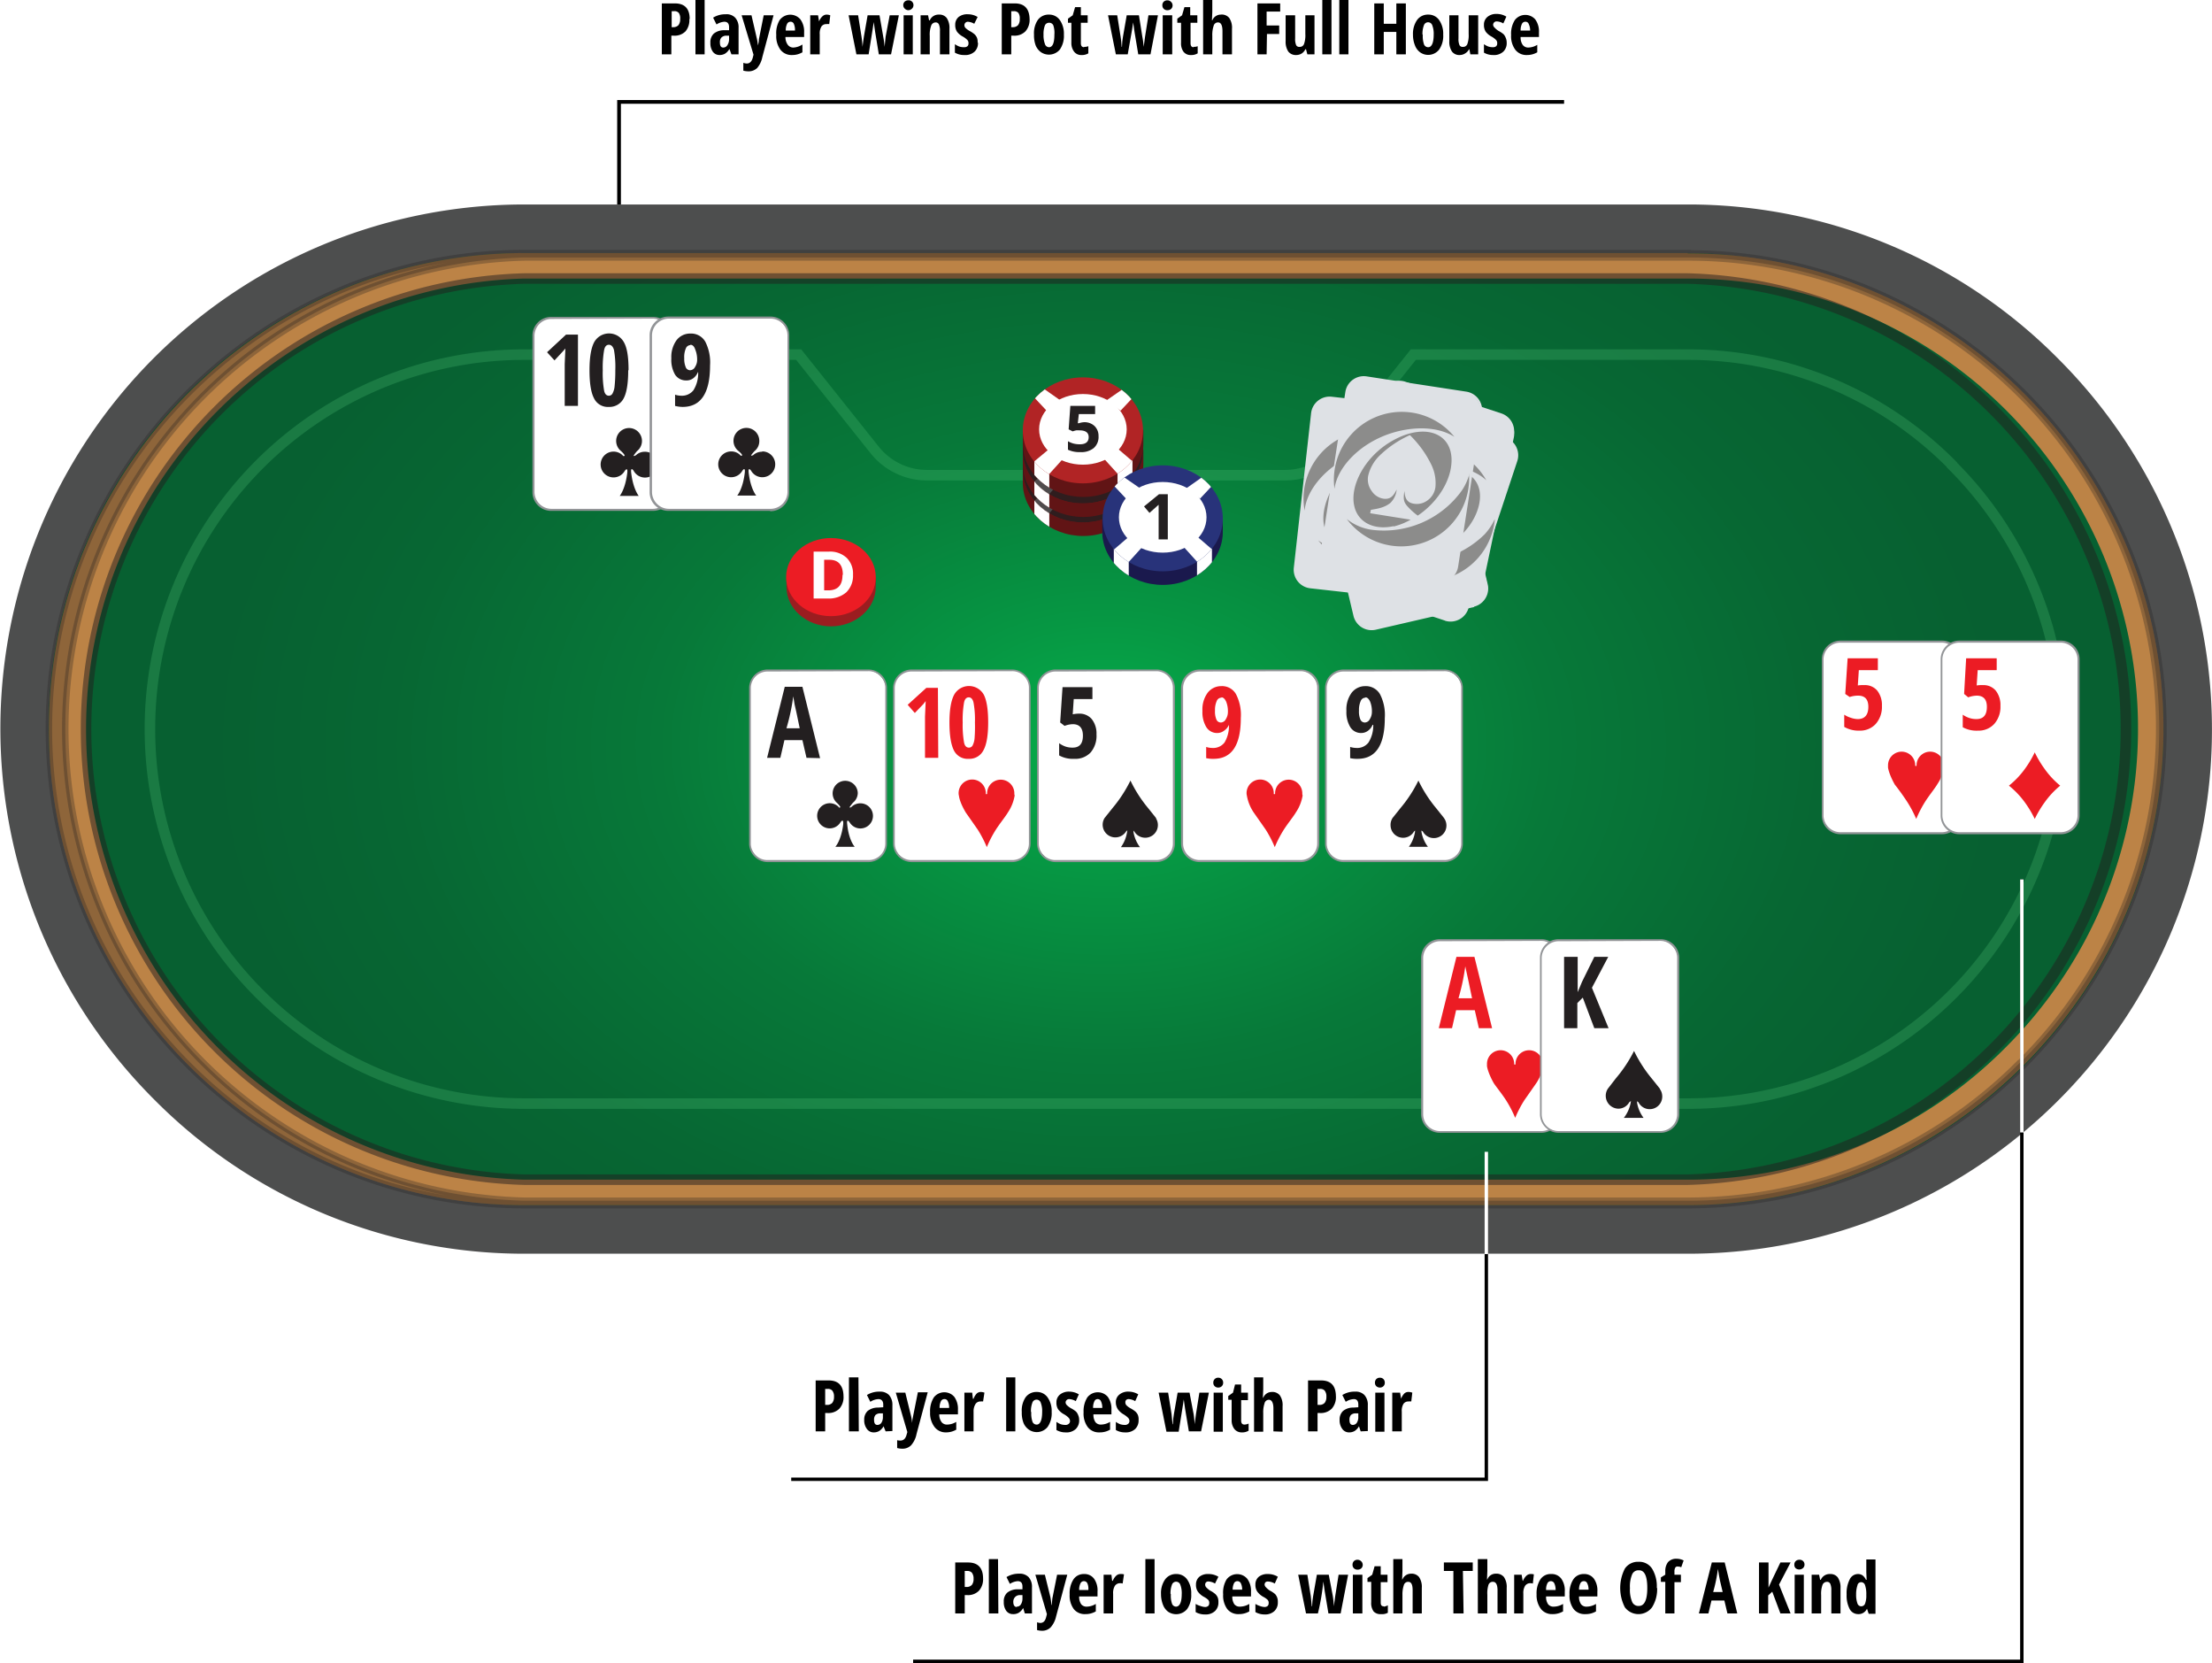 <svg xmlns="http://www.w3.org/2000/svg" xmlns:xlink="http://www.w3.org/1999/xlink" viewBox="0 0 651.4 489.6"><defs><clipPath id="clip-path"><path d="M336.7 142.2c0 8.6-8 15.6-17.7 15.6s-17.8-7-17.8-15.6v-3.5s9.3-12 17.7-12 17.8 11.5 17.8 11.5z" class="cls-1"></path></clipPath><clipPath id="clip-path-2"><ellipse cx="318.9" cy="138.2" class="cls-1" rx="17.7" ry="15.6"></ellipse></clipPath><clipPath id="clip-path-3"><path d="M336.7 136.6c0 8.6-8 15.6-17.7 15.6s-17.8-7-17.8-15.6V133s9.3-12 17.7-12 17.8 11.5 17.8 11.5z" class="cls-1"></path></clipPath><clipPath id="clip-path-4"><ellipse cx="318.9" cy="132.6" class="cls-1" rx="17.7" ry="15.6"></ellipse></clipPath><clipPath id="clip-path-5"><path d="M336.7 130.7c0 8.6-8 15.6-17.7 15.6s-17.8-7-17.8-15.6v-3.5s9.3-12 17.7-12 17.8 11.5 17.8 11.5z" class="cls-1"></path></clipPath><clipPath id="clip-path-6"><ellipse cx="318.9" cy="126.7" class="cls-2" rx="17.7" ry="15.6"></ellipse></clipPath><clipPath id="clip-path-7"><path d="M360.1 156.6c0 8.6-8 15.6-17.7 15.6s-17.8-7-17.8-15.6v-3.5s9.4-12 17.8-12 17.7 11.5 17.7 11.5z" class="cls-3"></path></clipPath><clipPath id="clip-path-8"><ellipse cx="342.4" cy="152.6" class="cls-4" rx="17.7" ry="15.6"></ellipse></clipPath><radialGradient id="radial-gradient" cx="325.7" cy="4206.3" r="263.8" gradientTransform="matrix(1 0 0 .7 0 -2725.2)" gradientUnits="userSpaceOnUse"><stop offset="0" stop-color="#06ae4b"></stop><stop offset=".2" stop-color="#069743"></stop><stop offset=".5" stop-color="#077939"></stop><stop offset=".8" stop-color="#076733"></stop><stop offset="1" stop-color="#076031"></stop></radialGradient><style>.cls-1{fill:#611415}.cls-2{fill:#b12425}.cls-3{fill:#1a194d}.cls-4{fill:#28337a}.cls-30,.cls-6{fill:none}.cls-6{stroke:#000}.cls-30,.cls-6{stroke-miterlimit:10}.cls-13{opacity:.5}.cls-13,.cls-20{mix-blend-mode:multiply}.cls-14{fill:#fff}.cls-15{fill:#929497}.cls-16{fill:#ec1c24}.cls-19{fill:#231f20}.cls-20{opacity:.8}.cls-28{fill:#dee1e5}.cls-29{fill:#8c8c8b}.cls-30{stroke:#fff}</style></defs><g style="isolation:isolate"><g id="Layer_2" data-name="Layer 2"><g id="Layer_1-2" data-name="Layer 1"><path d="M248.4 411a5.1 5.1 0 01-1.2 3.7 4.6 4.6 0 01-3.5 1.3h-.7v5.4h-2.8v-15h3.8q4.4 0 4.4 4.7zm-5.4 2.6h.5a2 2 0 001.6-.6 2.8 2.8 0 00.5-1.8 2.7 2.7 0 00-.5-1.8 1.7 1.7 0 00-1.4-.5h-.7zM252.9 421.4H250v-15.9h2.8zM260.8 421.4l-.6-1.5a3.9 3.9 0 01-1.3 1.4 3.2 3.2 0 01-1.6.4 2.4 2.4 0 01-2-1 4.2 4.2 0 01-.8-2.7 3.4 3.4 0 011-2.6 4.7 4.7 0 013-1l1.6-.1v-.8c0-1-.5-1.6-1.4-1.6a4.7 4.7 0 00-2.4.8l-1-2a6.8 6.8 0 013.8-1 3.6 3.6 0 012.7 1 4.3 4.3 0 011 3v7.6zm-2.4-1.9a1.4 1.4 0 001.2-.7 3.1 3.1 0 00.4-1.7v-1h-.8a2 2 0 00-1.4.5 2.1 2.1 0 00-.4 1.4c0 1 .3 1.5 1 1.5zM263.8 410h2.8l1.6 6.5a14.9 14.9 0 01.4 2.4l.1-1 .2-1 1.4-7h2.9l-3.3 12.3a7 7 0 01-1.6 3.3 3.5 3.5 0 01-2.6 1 5.4 5.4 0 01-1.5-.2V424a3.5 3.5 0 001 .1c.9 0 1.5-.6 1.8-1.8l.2-.7zM278.5 421.7a4.1 4.1 0 01-3.3-1.6 6.7 6.7 0 01-1.3-4.3 7.6 7.6 0 011.1-4.4 3.9 3.9 0 016-.2 6 6 0 011.1 3.8v1.4h-5.5a3.7 3.7 0 00.7 2.3 2 2 0 001.6.7 5.2 5.2 0 002.7-.8v2.3a6 6 0 01-3 .8zm-.4-9.8a1.1 1.1 0 00-1 .6 4.2 4.2 0 00-.4 2h2.8a4.1 4.1 0 00-.4-2 1 1 0 00-1-.6zM288.9 409.8a3.4 3.4 0 011 .2l-.4 2.6a2.5 2.5 0 00-.7 0 1.7 1.7 0 00-1.5.7 4 4 0 00-.6 2.3v5.8H284V410h2.3l.2 1.8h.2a4.2 4.2 0 011-1.6 1.8 1.8 0 011.2-.4zM299 421.4h-2.7v-15.9h2.7zM309.7 415.7a7 7 0 01-1.2 4.4 4.1 4.1 0 01-5.5.8 4.5 4.5 0 01-1.6-2 8.4 8.4 0 01-.5-3.2 7 7 0 011.1-4.3 3.9 3.9 0 013.3-1.6 3.8 3.8 0 013.2 1.6 7 7 0 011.2 4.3zm-6 0a7.2 7.2 0 00.3 2.7 1.3 1.3 0 001.3 1c1 0 1.6-1.3 1.6-3.7a6.8 6.8 0 00-.4-2.7 1.3 1.3 0 00-2.5 0 7 7 0 00-.4 2.7zM317.8 418.1a3.5 3.5 0 01-1 2.6 4 4 0 01-3 1 5.3 5.3 0 01-2.7-.7v-2.4a5.4 5.4 0 001.3.7 4.2 4.2 0 001.3.2 1.4 1.4 0 001-.3 1 1 0 00.4-.8 1.4 1.4 0 00-.4-1 6 6 0 00-1.3-1 5.3 5.3 0 01-1.8-1.5 3.6 3.6 0 01-.5-2 2.9 2.9 0 011-2.3 4.1 4.1 0 012.8-.9 5.5 5.5 0 012.8.8l-.9 2a4.2 4.2 0 00-1.9-.6 1 1 0 00-.8.3 1 1 0 00-.3.7 1.2 1.2 0 00.4.8 5.6 5.6 0 001.2.9 7.8 7.8 0 011.5 1 3.2 3.2 0 01.6 1 3.5 3.5 0 01.3 1.5zM323.7 421.7a4.1 4.1 0 01-3.4-1.6 6.7 6.7 0 01-1.2-4.3 7.6 7.6 0 011.1-4.4 3.9 3.9 0 016-.2 6 6 0 011.1 3.8v1.4H322a3.8 3.8 0 00.6 2.3 2 2 0 001.6.7 5.3 5.3 0 002.7-.8v2.3a6 6 0 01-3.1.8zm-.4-9.8a1 1 0 00-1 .6 4.2 4.2 0 00-.4 2h2.7a4.2 4.2 0 00-.4-2 1 1 0 00-.9-.6zM335.3 418.1a3.5 3.5 0 01-1 2.6 4 4 0 01-2.9 1 5.3 5.3 0 01-2.8-.7v-2.4a5.2 5.2 0 001.3.7 4.3 4.3 0 001.3.2 1.4 1.4 0 001-.3 1 1 0 00.4-.8 1.3 1.3 0 00-.4-1 6.5 6.5 0 00-1.3-1 5.4 5.4 0 01-1.7-1.5 3.7 3.7 0 01-.6-2 2.8 2.8 0 011-2.3 4 4 0 012.8-.9 5.5 5.5 0 012.8.8l-.9 2a4.3 4.3 0 00-1.9-.6 1 1 0 00-.8.3 1 1 0 00-.2.7 1.2 1.2 0 00.3.8 5.2 5.2 0 001.2.9 8.3 8.3 0 011.5 1 3.2 3.2 0 01.7 1 3.6 3.6 0 01.2 1.5zM350.1 421.4l-1.1-6.6-.4-2.8-.3 2-1.2 7.5h-3.6l-2.3-11.5h2.8l1 6.3.3 3h.1l.1-1.6.2-1.4 1.1-6.3h3.5l1.2 6.3a28.7 28.7 0 01.3 3l.4-3 1-6.3h2.8l-2.3 11.4zM357.3 407a1.4 1.4 0 011.5-1.4 1.4 1.4 0 011.4 1.4 1.4 1.4 0 01-.4 1.1 1.5 1.5 0 01-1 .4 1.5 1.5 0 01-1.1-.4 1.4 1.4 0 01-.4-1zm2.8 14.5h-2.7V410h2.7zM366.4 419.4a3 3 0 001.3-.3v2.1a3.6 3.6 0 01-2 .5 2.7 2.7 0 01-2.2-1 4.2 4.2 0 01-.8-2.6v-6h-1V411l1.4-1 .6-2.4h1.8v2.4h2v2.2h-2v6c0 .8.3 1.2 1 1.2zM375 421.4v-6.8c0-1.6-.5-2.5-1.3-2.5a1.3 1.3 0 00-1.3 1 8.4 8.4 0 00-.4 2.9v5.5h-2.7v-16h2.7v3.5l-.1 2.5h.1a2.7 2.7 0 012.5-1.7 2.8 2.8 0 012.4 1 5.1 5.1 0 01.8 3.2v7.5zM393.4 411a5.1 5.1 0 01-1.2 3.7 4.6 4.6 0 01-3.5 1.3h-.7v5.4h-2.8v-15h3.8q4.4 0 4.4 4.7zm-5.4 2.6h.5a2 2 0 001.6-.6 2.8 2.8 0 00.5-1.8 2.7 2.7 0 00-.5-1.8 1.7 1.7 0 00-1.4-.5h-.7zM400.7 421.4l-.5-1.5a4 4 0 01-1.3 1.4 3.2 3.2 0 01-1.6.4 2.4 2.4 0 01-2-1 4.2 4.2 0 01-.8-2.7 3.4 3.4 0 011-2.6 4.6 4.6 0 013-1l1.5-.1v-.8c0-1-.4-1.6-1.3-1.6a4.7 4.7 0 00-2.4.8l-1-2a6.8 6.8 0 013.8-1 3.5 3.5 0 012.7 1 4.2 4.2 0 011 3v7.6zm-2.3-1.9a1.4 1.4 0 001.2-.7 3.1 3.1 0 00.4-1.7v-1h-.8a2 2 0 00-1.4.5 2.1 2.1 0 00-.4 1.4c0 1 .3 1.5 1 1.5zM404.9 407a1.5 1.5 0 01.4-1 1.5 1.5 0 011-.4 1.5 1.5 0 011.1.4 1.5 1.5 0 01.4 1 1.4 1.4 0 01-.4 1.1 1.5 1.5 0 01-1 .4 1.6 1.6 0 01-1.1-.4 1.4 1.4 0 01-.4-1zm2.8 14.5H405V410h2.7zM414.9 409.8a3.3 3.3 0 011 .2l-.3 2.6a2.5 2.5 0 00-.8 0 1.7 1.7 0 00-1.5.7 4 4 0 00-.5 2.3v5.8H410V410h2.3l.3 1.8a4.2 4.2 0 011-1.6 1.8 1.8 0 011.3-.4z"></path><path d="M233 435.5h204.7v-70.9" class="cls-6"></path><g><path fill="#4d4e4e" d="M606 105.5a153.3 153.3 0 00-109-45.3H154.4a154.3 154.3 0 00-109 263.5 153.4 153.4 0 00109 45.4H497a154.3 154.3 0 00109-263.6zm-18 214.7l-.5.4-.6.5-.6.5-.9.6-1 .7-.2.2-.6.4-.7.5h-.1l-1 .8-1 .6-.2.2-.7.4-.8.5-1.1.7-1.2.7-1.3.7-.7.4-.8.4-1.3.7-1.4.7h-.1l-1.5.8-3 1.4-3.4 1.4-.9.4h-.4c-1.2.6-2.4 1-3.6 1.4l-.9.3a242 242 0 01-5.4 1.7l-2 .6h-.2l-2 .6h-.1l-2 .6-.2.1-2 .5-.2.2-1.9.4-.2.2-2 .4-.2.3-1.8.3-.4.3-1.8.4-.3.3-1.8.3-.4.3-1.7.3-.4.3-1.7.3a5.1 5.1 0 01-.5.4l-1.7.2-.4.4-1.7.2-.5.4-1.6.2a4.3 4.3 0 01-.5.5l-1.6.1a4.3 4.3 0 01-.6.5l-1.5.2a3.5 3.5 0 01-.7.4l-1.5.2a3.4 3.4 0 01-.7.5H514a3.2 3.2 0 01-.8.6l-1.3.1a2.6 2.6 0 01-1 .5l-1.1.1a3 3 0 01-1.2.6h-1a1.5 1.5 0 01-.4.3 143.7 143.7 0 01-19 2.1l-4.3.3-4.1.2h-4l-3.9.2H179.5l-3.8-.1-4-.1-4.2-.2-4.3-.3a399.6 399.6 0 01-10-.9 143 143 0 01-9-1.2 1.5 1.5 0 01-.4-.3h-1a3 3 0 01-1.2-.6h-1.1a2.6 2.6 0 01-1-.6h-1.3a3.2 3.2 0 01-.8-.6l-1.4-.1a3.4 3.4 0 01-.7-.5l-1.5-.2a3.5 3.5 0 01-.7-.4l-1.5-.2a4.3 4.3 0 01-.6-.5l-1.6-.1a4.3 4.3 0 01-.5-.5c-.5 0-1 0-1.6-.2l-.5-.4-1.6-.1-.5-.4-1.7-.2a5.1 5.1 0 01-.4-.4l-1.7-.3-.4-.3-1.8-.3-.3-.3-1.8-.3-.3-.4c-.7 0-1.3-.2-1.9-.3l-.3-.3-1.8-.3-.3-.3-1.9-.4a2.5 2.5 0 01-.2-.2l-2-.4-.1-.2-2-.5-.2-.1-2-.5-.1-.1a41 41 0 01-2-.6l-2.2-.6a98.8 98.8 0 01-5.4-1.7l-.9-.3-3.6-1.3-.4-.2-1-.3-3.2-1.4-3.1-1.4-1.5-.7-.1-.1-1.4-.7-1.3-.7-.8-.5-.7-.3-1.3-.8-1.2-.6-1.1-.7-.8-.5-.7-.5h-.2l-1-.8-1-.6-.1-.1-.8-.5-.5-.4-.2-.2-1-.7-.9-.6-.6-.5-.6-.5-.5-.4-.4-.3-.3-.3a139.3 139.3 0 010-210l.3-.2.4-.4.5-.3.6-.5.6-.5.9-.6 1-.7.2-.2.5-.4.8-.5.1-.1 1-.7 1-.7a1.4 1.4 0 00.2 0l.7-.5.8-.5 1.1-.7 1.2-.7 1.3-.7.6-.4.9-.4 1.3-.7 1.4-.7.1-.1 1.5-.7 3-1.4 3.4-1.4.9-.4.4-.1L93 93l.9-.3 3-.9 2.4-.7 2.1-.6 2-.6a1.4 1.4 0 01.2-.1l2-.5.2-.2 2-.4.2-.2 1.9-.4a2.5 2.5 0 01.2-.3l2-.4.2-.2 1.8-.4.3-.3 1.9-.3.3-.3 1.8-.3.3-.3 1.8-.4.4-.4 1.7-.2a5.1 5.1 0 01.4-.4l1.7-.2.5-.4 1.6-.3c.2 0 .3-.2.5-.4l1.6-.2a4.3 4.3 0 01.6-.4l1.6-.2a4.3 4.3 0 01.6-.4l1.5-.2a3.5 3.5 0 01.6-.5l1.5-.1a3 3 0 01.7-.5l1.4-.1a3 3 0 01.8-.5l1.4-.1a2.6 2.6 0 01.9-.6h1.2a3.1 3.1 0 011.1-.6h1a1.3 1.3 0 01.5-.3 144 144 0 0119-2.1l4.3-.3 4.1-.1 4-.2h300l4 .2 4.2.1 4.2.3a401.7 401.7 0 0110.2.9L507 78a1.3 1.3 0 01.5.3h1a3.1 3.1 0 011.1.5l1.2.1a2.6 2.6 0 011 .6h1.2a3 3 0 01.9.5l1.4.1a3 3 0 01.7.5l1.5.1a3.5 3.5 0 01.6.5l1.6.2a4.3 4.3 0 01.6.4l1.5.2a4.3 4.3 0 01.6.5l1.6.1.5.5 1.7.2.4.4 1.7.2a5.1 5.1 0 01.5.4l1.7.3.4.3 1.7.3.4.3 1.8.3.3.3 1.8.4.3.3c.7 0 1.3.2 1.9.3l.3.3 1.8.4.3.2 1.9.4.2.2 2 .5.2.1 2 .5a1.4 1.4 0 010 .1l2.1.6h.1l2 .6a98.8 98.8 0 015.5 1.7l.9.3 3.6 1.3.4.2 1 .4 3.3 1.4 3 1.4 1.5.7h.2l1.3.7 1.3.7.9.5.7.4 1.2.7 1.2.7 1.1.7.8.5.7.4.2.1 1 .7 1 .7h.2l.7.6.6.4.2.1 1 .7.8.7.6.4.7.5.4.4.4.3.3.3a139.3 139.3 0 010 210l-.3.3z"></path><rect width="622.8" height="280.3" x="14.3" y="74.5" fill="url(#radial-gradient)" rx="140.1"></rect><path fill="#bc8346" d="M497 74.5H154.4c-77 0-140 63-140 140.1s63 140.2 140 140.2H497c77 0 140.1-63.1 140.1-140.2 0-77-63.1-140-140.1-140zm93.7 233.8a131.7 131.7 0 01-93.7 39H154.4a132.7 132.7 0 010-265.3H497a132.5 132.5 0 0193.7 226.3z"></path><path fill="#221f1f" stroke="#221f1f" stroke-miterlimit="10" stroke-width="1.9" d="M497 74.5H154.4c-77 0-140 63-140 140.1h0c0 77.1 63 140.2 140 140.2H497c77 0 140.1-63.1 140.1-140.2h0c0-77-63.1-140-140.1-140zm98 238.2a137.9 137.9 0 01-98 40.8H154.4a138.9 138.9 0 010-277.7H497a138.7 138.7 0 0198 237z" opacity=".3"></path><path fill="none" stroke="#221f1f" stroke-miterlimit="10" stroke-width="3.1" d="M154.4 347.3a132.7 132.7 0 010-265.3H497a132.7 132.7 0 010 265.3z" opacity=".5"></path><path fill="none" stroke="#46b76e" stroke-miterlimit="10" stroke-width="3.1" d="M574.8 136.8a109.4 109.4 0 00-77.8-32.4h-80.8l-22.4 28.1a19.7 19.7 0 01-15.4 7.4H273a19.7 19.7 0 01-15.4-7.4l-22.4-28.1h-80.8a110.2 110.2 0 000 220.5H497a110 110 0 0077.8-188z" opacity=".3"></path><use class="cls-13" transform="translate(524.3 182.3)" xlink:href="#image"></use><rect width="40.3" height="56.4" x="536.8" y="188.9" class="cls-14" rx="5.2"></rect><path d="M572 245.6h-30a5.5 5.5 0 01-5.5-5.5v-46a5.5 5.5 0 015.5-5.5h29.9a5.5 5.5 0 015.5 5.5v46a5.5 5.5 0 01-5.5 5.5zm-30-56.4a5 5 0 00-5 4.9v46a5 5 0 005 4.9h29.9a5 5 0 004.9-5v-46a5 5 0 00-5-4.8z" class="cls-15"></path><path d="M549 201.7a4.7 4.7 0 013.8 1.6 6.8 6.8 0 011.4 4.5 7.6 7.6 0 01-1.8 5.3 6.2 6.2 0 01-4.8 2 8.4 8.4 0 01-4.5-1.1v-3.6a7.2 7.2 0 001.9.9 6.5 6.5 0 002.1.4c2 0 3.1-1.2 3.1-3.6 0-2.2-1-3.3-3-3.3a7.7 7.7 0 00-2.5.4l-1.3-.9.7-10.5h8.9v3.5h-5.6l-.3 4.5a9.3 9.3 0 011.9-.1zM572.4 225.5a4 4 0 00-8-.4.5.5 0 000 .1c0 .3 0 .3-.2.3s-.2 0-.2-.3a.3.3 0 000-.1 4 4 0 00-8 .4 3 3 0 000 .5s.2 1.8 2 5c.8 1 2.3 3 3.6 5a33.9 33.9 0 012.7 5.1 34.5 34.5 0 012.7-5.2c1.3-2 2.8-3.8 3.5-5a12.7 12.7 0 002-5 4.4 4.4 0 000-.4z" class="cls-16"></path><g><use class="cls-13" transform="translate(559.3 182.3)" xlink:href="#image"></use><rect width="40.3" height="56.4" x="571.8" y="188.9" class="cls-14" rx="5.2"></rect><path d="M606.9 245.6H577a5.5 5.5 0 01-5.5-5.5v-46a5.5 5.5 0 015.5-5.5h29.9a5.5 5.5 0 015.5 5.5v46a5.5 5.5 0 01-5.5 5.5zM577 189.2a5 5 0 00-5 4.9v46a5 5 0 005 4.9h29.9a5 5 0 004.9-5v-46a5 5 0 00-5-4.8z" class="cls-15"></path><path d="M584 201.7a4.7 4.7 0 013.7 1.6 6.8 6.8 0 011.4 4.5 7.6 7.6 0 01-1.8 5.3 6.2 6.2 0 01-4.8 2 8.4 8.4 0 01-4.5-1v-3.7a7.2 7.2 0 002 1 6.5 6.5 0 002 .3c2.1 0 3.1-1.2 3.1-3.6 0-2.2-1-3.3-3-3.3a7.7 7.7 0 00-2.5.5l-1.2-1 .6-10.5h9v3.5h-5.6l-.3 4.5a9.3 9.3 0 011.8-.1zM602.2 226.5a31.5 31.5 0 01-3-5 31 31 0 01-3 5 25.2 25.2 0 01-4.6 4.8 25.3 25.3 0 014.6 4.8 31.3 31.3 0 013 5 31.8 31.8 0 013-5 25.3 25.3 0 014.5-4.8 25.2 25.2 0 01-4.5-4.8z" class="cls-16"></path></g><g><path d="M336.7 142.2c0 8.6-8 15.6-17.7 15.6s-17.8-7-17.8-15.6v-3.5s9.3-12 17.7-12 17.8 11.5 17.8 11.5z" class="cls-1"></path><g clip-path="url(#clip-path)"><path d="M309 148.8l-4.4-1.9v7.2l4.4 3.3v-8.6zM329.1 148.8l4.4-1.9v7.2l-4.4 3.3v-8.6z" class="cls-14"></path></g><ellipse cx="318.9" cy="138.2" class="cls-1" rx="17.7" ry="15.6"></ellipse><g clip-path="url(#clip-path-2)"><ellipse cx="318.9" cy="137.9" class="cls-14" rx="12.9" ry="10.4"></ellipse><path d="M317.8 134.2l-2.7 2.4-1.6-1.9 4.3-3.7h2.7v13.4h-2.7z" class="cls-19"></path><path d="M324.9 146.3l4.4-2.6 4.2 3.6-3.9 4.3-4.7-5.3zM313.1 146.5l-4.4-2.6-4.2 3.6 3.9 4.2 4.7-5.2zM306.9 125.6l-3 2.2 4.3 4.6 4.1-3-5.4-3.8zM331.3 125.6l3 2.2-4.3 4.6-4.2-3 5.5-3.8z" class="cls-14"></path><g class="cls-20"><ellipse cx="318.9" cy="138.7" class="cls-19" rx="22.2" ry="17.2"></ellipse></g></g><g><path d="M336.7 136.6c0 8.6-8 15.6-17.7 15.6s-17.8-7-17.8-15.6V133s9.3-12 17.7-12 17.8 11.5 17.8 11.5z" class="cls-1"></path><g clip-path="url(#clip-path-3)"><path d="M309 143.2l-4.4-1.9v7.2l4.4 3.3v-8.6zM329.1 143.2l4.4-1.9v7.2l-4.4 3.3v-8.6z" class="cls-14"></path></g><g><ellipse cx="318.9" cy="132.6" class="cls-1" rx="17.7" ry="15.6"></ellipse><g clip-path="url(#clip-path-4)"><ellipse cx="318.9" cy="132.2" class="cls-14" rx="12.9" ry="10.4"></ellipse><path d="M317.8 128.6l-2.7 2.3-1.6-1.8 4.3-3.7h2.7v13.3h-2.7z" class="cls-19"></path><path d="M324.9 140.7l4.4-2.7 4.2 3.6-3.9 4.3-4.7-5.2zM313.1 140.8l-4.4-2.6-4.2 3.6 3.9 4.3 4.7-5.3zM306.9 119.9l-3 2.2 4.3 4.7 4.1-3.1-5.4-3.8zM331.3 119.9l3 2.2-4.3 4.7-4.2-3.1 5.5-3.8z" class="cls-14"></path><g class="cls-20"><ellipse cx="318.9" cy="133.1" class="cls-19" rx="22.2" ry="17.2"></ellipse></g></g></g></g><g><path d="M336.7 130.7c0 8.6-8 15.6-17.7 15.6s-17.8-7-17.8-15.6v-3.5s9.3-12 17.7-12 17.8 11.5 17.8 11.5z" class="cls-1"></path><g clip-path="url(#clip-path-5)"><path d="M309 137.3l-4.4-1.9v7.2l4.4 3.3v-8.6zM329.1 137.3l4.4-1.9v7.2l-4.4 3.3v-8.6z" class="cls-14"></path></g><g><ellipse cx="318.9" cy="126.7" class="cls-2" rx="17.7" ry="15.6"></ellipse><g clip-path="url(#clip-path-6)"><ellipse cx="318.9" cy="126.4" class="cls-14" rx="12.9" ry="10.4"></ellipse><path d="M319.2 124.3a4.3 4.3 0 013.1 1.1 4 4 0 011.2 3 4.3 4.3 0 01-1.4 3.5 5.8 5.8 0 01-4 1.2 7.8 7.8 0 01-3.6-.7v-2.5a7 7 0 001.7.7 7.5 7.5 0 001.8.2c1.7 0 2.6-.7 2.6-2.1s-1-2-2.7-2a6.2 6.2 0 00-1 0 8 8 0 00-1 .3l-1.2-.6.5-6.9h7.3v2.4h-4.8l-.3 2.7h.3a6 6 0 011.5-.3z" class="cls-19"></path><path d="M324.9 134.8l4.4-2.6 4.2 3.6-3.9 4.2-4.7-5.2zM313.1 135l-4.4-2.6-4.2 3.5 3.9 4.3 4.7-5.2zM306.9 114.1l-3 2.2 4.3 4.6 4.1-3-5.4-3.8zM331.3 114.1l3 2.2-4.3 4.6-4.2-3 5.5-3.8z" class="cls-14"></path></g></g></g></g><g><path d="M360.1 156.6c0 8.6-8 15.6-17.7 15.6s-17.8-7-17.8-15.6v-3.5s9.4-12 17.8-12 17.7 11.5 17.7 11.5z" class="cls-3"></path><g clip-path="url(#clip-path-7)"><path d="M332.4 163.2l-4.4-1.9v7.2l4.4 3.3v-8.6zM352.5 163.2l4.4-1.9v7.2l-4.4 3.3v-8.6z" class="cls-14"></path></g><g><ellipse cx="342.4" cy="152.6" class="cls-4" rx="17.7" ry="15.6"></ellipse><g clip-path="url(#clip-path-8)"><ellipse cx="342.4" cy="152.3" class="cls-14" rx="12.9" ry="10.4"></ellipse><path d="M341.2 148.6l-2.7 2.4-1.6-1.9 4.4-3.6h2.6v13.3h-2.7z" class="cls-19"></path><path d="M348.3 160.7l4.4-2.6 4.2 3.6-3.9 4.2-4.7-5.2zM336.5 160.9l-4.4-2.6-4.2 3.6 3.9 4.2 4.7-5.2zM330.3 140l-3 2.2 4.3 4.6 4.2-3-5.5-3.8zM354.7 140l3 2.2-4.3 4.6-4.1-3 5.4-3.8z" class="cls-14"></path></g></g></g><g><path fill="#9b1d20" d="M257.9 172.8c0 6.4-6 11.6-13.2 11.6s-13.1-5.2-13.1-11.6v-2.6s6.9-8.9 13.1-8.9 13.2 8.6 13.2 8.6z"></path><ellipse cx="244.7" cy="169.9" class="cls-16" rx="13.2" ry="11.5"></ellipse><path d="M251.2 169.2a6.8 6.8 0 01-2 5.2 7.9 7.9 0 01-5.6 1.8h-4v-13.8h4.4a7.2 7.2 0 015.3 1.8 6.5 6.5 0 011.9 5zm-3 0q0-4.4-4-4.4h-1.5v9h1.2c2.8 0 4.2-1.5 4.2-4.5z" class="cls-14"></path></g><g><rect width="40.4" height="56.5" x="157.1" y="93.6" class="cls-14" rx="5.2"></rect><path d="M192.3 150.4h-30a5.5 5.5 0 01-5.5-5.5V98.8a5.5 5.5 0 015.5-5.5h30a5.5 5.5 0 015.5 5.5v46a5.5 5.5 0 01-5.6 5.6zm-30-56.5a5 5 0 00-4.9 4.9v46a5 5 0 005 5h29.8a5 5 0 005-5v-46a5 5 0 00-5-5z" class="cls-15"></path><path d="M170.2 119.5h-3.9v-12.3l.2-4.6-.7.8-2.5 2.7-2.2-2.4 5.6-5.2h3.5zM185 109q0 5.7-1.3 8.2a4.7 4.7 0 01-4.4 2.6 4.5 4.5 0 01-4.4-2.6q-1.3-2.5-1.3-8.2t1.4-8.3a5 5 0 018.7 0c1 1.7 1.4 4.5 1.4 8.3zm-7.5 0a30 30 0 00.4 6c.2 1 .7 1.5 1.4 1.5a1.2 1.2 0 001.1-.7 5.6 5.6 0 00.6-2.2 43.8 43.8 0 00.2-4.6 28.4 28.4 0 00-.4-6c-.3-1-.8-1.5-1.5-1.5s-1.2.5-1.4 1.6a30.1 30.1 0 00-.4 5.9zM189.8 133a3.7 3.7 0 00-2.5 1c-.3.2-.6.3-.7.2s1-1.4 1-1.4a3.8 3.8 0 10-4.7 0s1.3 1.2 1 1.4-.4 0-.6-.2a3.8 3.8 0 10.7 4.6s1-1.4.7.8c-.6 4.7-2.2 6.6-2.2 6.6h5.6s-1.6-1.9-2.2-6.6c-.3-2.3.7-.8.7-.8a3.8 3.8 0 103.2-5.6z" class="cls-19"></path><g><rect width="40.4" height="56.6" x="191.7" y="93.5" class="cls-14" rx="5.2"></rect><path d="M226.8 150.4h-30a5.5 5.5 0 01-5.5-5.5V98.7a5.5 5.5 0 015.5-5.5h30a5.5 5.5 0 015.6 5.5V145a5.5 5.5 0 01-5.6 5.5zm-30-56.6a5 5 0 00-4.8 5v46a5 5 0 005 5h30a5 5 0 004.9-5v-46a5 5 0 00-5-5z" class="cls-15"></path><path d="M209.1 107.6q0 12.2-8.1 12.2a9.3 9.3 0 01-2.2-.3v-3.3a6 6 0 001.8.3 4.3 4.3 0 003.6-1.6 9.4 9.4 0 001.4-5.3h-.1a4.1 4.1 0 01-1.4 1.8 3.2 3.2 0 01-2 .6 3.8 3.8 0 01-3.3-1.7 8.6 8.6 0 01-1.1-4.8 8.4 8.4 0 011.5-5.3 5 5 0 014.1-2 4.8 4.8 0 014.4 2.4 13.4 13.4 0 011.4 7zm-5.8-6a1.5 1.5 0 00-1.3.9 6.5 6.5 0 00-.5 3 6.2 6.2 0 00.4 2.5 1.4 1.4 0 001.3 1 1.7 1.7 0 001.5-1 3.8 3.8 0 00.6-2.1 7.8 7.8 0 00-.6-3.1c-.3-.9-.8-1.3-1.4-1.3zM224.4 133a3.7 3.7 0 00-2.6 1c-.2.1-.5.2-.6.1s1-1.3 1-1.3a3.7 3.7 0 001.4-2.9 3.8 3.8 0 10-6.1 2.9s1.3 1.1 1 1.3-.4 0-.6-.2a3.7 3.7 0 00-2.6-1 3.8 3.8 0 103.3 5.7s1-1.5.7.8c-.6 4.7-2.2 6.5-2.2 6.5h5.6s-1.6-1.8-2.2-6.5c-.3-2.3.7-.8.7-.8a3.8 3.8 0 103.3-5.7z" class="cls-19"></path></g></g><g><rect width="40.3" height="56.4" x="418.7" y="276.8" class="cls-14" rx="5.2"></rect><path d="M453.8 333.5H424a5.5 5.5 0 01-5.5-5.5v-46a5.5 5.5 0 015.5-5.5h30a5.5 5.5 0 015.4 5.5v46a5.5 5.5 0 01-5.5 5.5zM424 277.1a5 5 0 00-4.9 4.9v46a5 5 0 005 5h29.8a5 5 0 005-5v-46a5 5 0 00-5-5z" class="cls-15"></path><path d="M435.5 302.7l-1.2-5.3h-5.5l-1.2 5.3h-3.9l5.2-21h5.3l5.2 21zm-2-8.8l-1-4.8-.5-2.3-.5-2.3a63 63 0 01-2 9.4zM454.3 313.4a4 4 0 00-8-.4.5.5 0 000 .1c0 .3 0 .3-.2.3s-.2 0-.2-.3a.5.5 0 000-.1 4 4 0 00-8 .4 3.2 3.2 0 000 .5s.2 1.8 2 5c.8 1.2 2.3 3 3.6 5a33.5 33.5 0 012.7 5.2 34.1 34.1 0 012.7-5.2l3.5-5a12.8 12.8 0 002-5 4.8 4.8 0 000-.5z" class="cls-16"></path><g><rect width="40.3" height="56.4" x="453.8" y="276.8" class="cls-14" rx="5.2"></rect><path d="M488.9 333.5H459a5.5 5.5 0 01-5.5-5.5v-46a5.5 5.5 0 015.5-5.5H489a5.5 5.5 0 015.5 5.5v46a5.5 5.5 0 01-5.5 5.5zM459 277.1a5 5 0 00-5 4.9v46a5 5 0 005 5h29.9a5 5 0 005-5v-46a5 5 0 00-5-5z" class="cls-15"></path><path d="M473.7 302.7h-4.2l-3.4-9-1.6 1.6v7.4h-3.9v-21h4v10.4l1.3-3.1 3.6-7.3h4.1l-4.8 9.1zM488.8 320.5l-2.4-3a39.8 39.8 0 01-5.2-8.1 40.2 40.2 0 01-5.3 8l-2.4 3.1a3.8 3.8 0 003.1 5.9 3.7 3.7 0 003.2-1.9l.4-.3c.2 0 0 .2 0 .5a10.3 10.3 0 01-2 4.4h5.8a10.3 10.3 0 01-1.9-4.4v-.5l.4.3a3.7 3.7 0 007-1.9 3.7 3.7 0 00-.7-2z" class="cls-19"></path></g></g><g><rect width="40.1" height="56.1" x="393.2" y="126.3" class="cls-28" rx="5.2" transform="rotate(-13.2 413.3 154.5)"></rect><path d="M434.1 178.7l-29 6.7a5.5 5.5 0 01-6.5-4L388 136.7a5.5 5.5 0 014.1-6.6l29-6.8a5.5 5.5 0 016.6 4.1l10.4 44.6a5.5 5.5 0 01-4 6.6zm-41.7-48a4.9 4.9 0 00-3.6 6l10.4 44.5a4.9 4.9 0 005.9 3.6l28.9-6.7a4.9 4.9 0 003.6-5.9l-10.4-44.6a4.9 4.9 0 00-5.9-3.6z" class="cls-28"></path><path d="M431.1 145.6a16.6 16.6 0 01-.1 5.3 28.4 28.4 0 01-20.2 20.6 15.2 15.2 0 01-8.1-.1 20 20 0 0028.4-25.8zM409 140.5a20.7 20.7 0 0114-3.4 20 20 0 00-29.3 21.8 19.6 19.6 0 002.3 5.6.9.9 0 010-.1c-1.9-7.1 3-17.9 13-24z" class="cls-29"></path><path d="M416.2 168.2a19.3 19.3 0 004-3.7l-11.8 2.7-.2-1c2-1.3 3.5-2.2 4.5-4a6.3 6.3 0 00.3-4.5c-.1 2.4-.8 3.6-2.8 4a5.1 5.1 0 01-4-.8 5.7 5.7 0 01-2.5-3.7 12.2 12.2 0 011-6.8 31 31 0 015.8-9 31 31 0 019.1 5.8 12.3 12.3 0 013.7 5.7 5.7 5.7 0 01-.7 4.5 5.2 5.2 0 01-3.3 2.4c-2 .4-3.1-.4-4.1-2.5.5 2.4 1 3.2 2.6 4a20.1 20.1 0 003.7 1.3c3.1-4.6 5-10.5 4-15.9-1.7-10.5-11.7-11.3-19.2-1.6-5.8 7.5-6.5 17-3.2 21.9 2.8 4 8.2 4.6 13.1 1.2z" class="cls-29"></path><rect width="40.1" height="56.1" x="399" y="115.9" class="cls-28" rx="5.2" transform="rotate(18.3 419 144)"></rect><path d="M424.2 175.6l-28.2-9.4a5.5 5.5 0 01-3.5-6.9l14.4-43.5a5.5 5.5 0 017-3.4l28.2 9.3a5.5 5.5 0 013.5 7L431.2 172a5.5 5.5 0 01-7 3.5zm-10.6-62.7a4.9 4.9 0 00-6.1 3.1L393 159.5a5 5 0 003 6.2l28.3 9.3a5 5 0 006.2-3.1l14.4-43.4a4.9 4.9 0 00-3.1-6.2z" class="cls-28"></path><g><path d="M438.9 145.9a16.9 16.9 0 01-3 4.4 28.5 28.5 0 01-27.8 7 15 15 0 01-7-4.4 20 20 0 0036.8-2.5 20.7 20.7 0 001-4.5zM422.7 129.9c6 0 10.8 1.7 13.8 4.4a20 20 0 00-37.4 9.3.7.7 0 010-.2c2.1-7 11.9-13.6 23.6-13.5z" class="cls-29"></path><path d="M414.4 157.3a19.5 19.5 0 005.2-1.1l-11.4-3.9.4-1c2.5 0 4.1 0 6-1a6.2 6.2 0 002.5-3.6c-1.3 2-2.5 2.6-4.4 2a5 5 0 01-3-2.8 5.7 5.7 0 01-.2-4.5 12.2 12.2 0 014.3-5.3 30.7 30.7 0 019.7-4.6 31 31 0 014.8 9.7 12.4 12.4 0 01.1 6.8 5.7 5.7 0 01-3 3.4 5.2 5.2 0 01-4 .3c-1.8-.6-2.4-1.9-2.2-4.2-.8 2.3-.8 3.2.3 4.7a20.4 20.4 0 002.4 3.1c5-2.3 9.7-6.3 11.7-11.4 4-9.9-4-15.8-15.6-11.5-8.8 3.3-14.4 11.2-14.1 17 .2 5 4.5 8.2 10.5 7.9z" class="cls-29"></path></g><g><rect width="40.1" height="56.1" x="401.1" y="118.9" class="cls-28" rx="5.2" transform="rotate(11.9 421.1 147)"></rect><path d="M429.8 177.8l-29-6.1a5.5 5.5 0 01-4.3-6.5l9.5-44.8a5.5 5.5 0 016.5-4.2l29 6.1a5.5 5.5 0 014.3 6.5l-9.4 44.8a5.5 5.5 0 01-6.6 4.2zm-17.5-61a5 5 0 00-5.8 3.7l-9.4 44.8a4.9 4.9 0 003.7 5.8l29.1 6.2a4.9 4.9 0 005.8-3.8l9.5-44.8a4.9 4.9 0 00-3.8-5.8z" class="cls-28"></path><g><path d="M441 146.6a16.5 16.5 0 01-2.3 4.7 28.4 28.4 0 01-27 10.2 15 15 0 01-7.3-3.6 20 20 0 0036.2-6.7 19.6 19.6 0 00.5-4.6zM423.2 132.6c6-.7 11 .5 14.2 2.8a20 20 0 00-36.1 13.4v-.1c1.3-7.2 10.3-15 21.9-16.1z" class="cls-29"></path><path d="M418 160.7a19.3 19.3 0 005-1.6l-11.7-2.6.2-1c2.5-.3 4.2-.4 5.9-1.6a6.2 6.2 0 002-4c-1 2.1-2.1 3-4.1 2.5a5 5 0 01-3.3-2.4 5.7 5.7 0 01-.6-4.5 12.2 12.2 0 013.6-5.7 31 31 0 019.2-5.7 31.5 31.5 0 015.9 9 12.3 12.3 0 01.8 6.8 5.7 5.7 0 01-2.5 3.8 5.2 5.2 0 01-4 .7c-2-.4-2.7-1.6-2.7-4-.6 2.4-.5 3.4.7 4.8a19.3 19.3 0 002.8 2.7c4.7-2.8 8.9-7.3 10.3-12.6 2.9-10.3-5.8-15.2-16.7-9.7-8.4 4.3-13 12.7-12.2 18.5.8 4.9 5.5 7.6 11.4 6.6z" class="cls-29"></path></g></g><g><rect width="40.1" height="56.1" x="400.2" y="123" class="cls-28" rx="5.2" transform="rotate(18.3 420.3 151)"></rect><path d="M425.5 182.7l-28.3-9.4a5.5 5.5 0 01-3.4-7l14.4-43.4a5.5 5.5 0 016.9-3.5l28.2 9.4a5.5 5.5 0 013.5 7l-14.4 43.4a5.5 5.5 0 01-7 3.5zM414.9 120a4.9 4.9 0 00-6.2 3.1l-14.4 43.5a4.9 4.9 0 003.1 6.1l28.3 9.4a4.9 4.9 0 006.1-3.1l14.4-43.5a5 5 0 00-3-6.1z" class="cls-28"></path><g><path d="M440.1 153a16.9 16.9 0 01-2.9 4.3 28.5 28.5 0 01-27.9 7.1 15.1 15.1 0 01-6.9-4.4 20 20 0 0036.8-2.5 19.6 19.6 0 001-4.6zM424 137c6 0 10.8 1.7 13.7 4.4a20 20 0 00-36.3 3.2 20.4 20.4 0 00-1 6 1.2 1.2 0 000-.1c2.1-7 11.8-13.7 23.5-13.6z" class="cls-29"></path><path d="M415.6 164.3a19.9 19.9 0 005.3-1l-11.4-3.9.3-1c2.5 0 4.2 0 6-1a6.2 6.2 0 002.5-3.7c-1.2 2-2.5 2.7-4.4 2a5 5 0 01-3-2.7 5.7 5.7 0 01-.1-4.5 12.2 12.2 0 014.3-5.3 30.7 30.7 0 019.7-4.6 31 31 0 014.8 9.6 12.3 12.3 0 010 6.9 5.7 5.7 0 01-2.8 3.4 5.2 5.2 0 01-4 .3c-2-.7-2.5-2-2.3-4.3-.8 2.3-.9 3.3.2 4.8a19.9 19.9 0 002.5 3c5-2.2 9.6-6.3 11.6-11.3 4-10-4-15.8-15.6-11.5-8.8 3.3-14.3 11.1-14 17 .1 4.9 4.5 8.1 10.4 7.8z" class="cls-29"></path></g></g><g><rect width="40.1" height="56.1" x="383.8" y="118.6" class="cls-28" rx="5.2" transform="rotate(6.4 403.6 146.5)"></rect><path d="M415.4 176.5l-29.5-3.3a5.5 5.5 0 01-4.9-6l5.1-45.6a5.5 5.5 0 016.1-4.8l29.5 3.3a5.5 5.5 0 014.9 6l-5.1 45.6a5.5 5.5 0 01-6 4.8zm-23.3-59.1a5 5 0 00-5.4 4.3l-5 45.5a4.9 4.9 0 004.2 5.4l29.6 3.3a4.9 4.9 0 005.4-4.3L426 126a4.9 4.9 0 00-4.3-5.4z" class="cls-28"></path><g><path d="M423.6 144.4a16.6 16.6 0 01-1.9 4.9c-5 8.8-17 13.6-25.9 12.7a15.2 15.2 0 01-7.6-2.9 20 20 0 0035.4-10.1 20.5 20.5 0 000-4.6zM404.4 132c6-1.1 11-.4 14.5 1.6a20 20 0 00-34.7 16.8v-.2c.7-7.2 8.8-15.8 20.2-18.1z" class="cls-29"></path><path d="M402 160.6a19.4 19.4 0 004.9-2.1L395 157l.1-1c2.5-.6 4.1-.9 5.7-2.2a6.3 6.3 0 001.7-4.2c-.9 2.2-2 3.1-4 2.9a5 5 0 01-3.4-2.1 5.7 5.7 0 01-1.1-4.4 12.2 12.2 0 013.1-6 30.9 30.9 0 018.6-6.6 30.9 30.9 0 016.6 8.5 12.4 12.4 0 011.5 6.6 5.7 5.7 0 01-2.1 4 5.2 5.2 0 01-3.9 1.2c-2-.3-2.8-1.4-3-3.7-.4 2.4-.2 3.3 1.2 4.6a19.5 19.5 0 003 2.5c4.4-3.3 8-8.2 9-13.6 1.8-10.5-7.3-14.6-17.6-8-8 5-11.8 13.9-10.4 19.6 1.3 4.7 6.2 7 12 5.4z" class="cls-29"></path></g></g><g><rect width="40.1" height="56.1" x="392.7" y="113" class="cls-28" rx="5.2" transform="rotate(8.8 412.6 141)"></rect><path d="M423.1 171.4l-29.4-4.6a5.5 5.5 0 01-4.5-6.2l7-45.3a5.5 5.5 0 016.2-4.5l29.4 4.5a5.5 5.5 0 014.6 6.3l-7 45.2a5.5 5.5 0 01-6.3 4.6zm-20.8-60a4.9 4.9 0 00-5.6 4l-7 45.3a4.9 4.9 0 004.1 5.6l29.4 4.5a4.9 4.9 0 005.6-4l7-45.3a4.9 4.9 0 00-4.1-5.6z" class="cls-28"></path><g><path d="M432.7 139.6a16.7 16.7 0 01-2.2 4.8 28.3 28.3 0 01-26.3 11.6 15.2 15.2 0 01-7.6-3.2 20 20 0 0036-13.2zM414 126.5c6-1 11 0 14.3 2.1A20 20 0 00393 144a.8.8 0 010-.2c1-7.2 9.5-15.4 21-17.3z" class="cls-29"></path><path d="M410.4 155a19.6 19.6 0 005-2l-11.9-1.9.2-1c2.4-.4 4-.7 5.7-2a6.3 6.3 0 001.9-4c-1 2.1-2 3-4 2.7a5.1 5.1 0 01-3.4-2.3 5.7 5.7 0 01-1-4.4 12.2 12.2 0 013.4-6 30.8 30.8 0 018.9-6 31.2 31.2 0 016.3 8.7 12.3 12.3 0 011.2 6.7 5.7 5.7 0 01-2.3 3.8 5.2 5.2 0 01-4 1c-2-.3-2.7-1.5-2.8-3.8-.4 2.4-.3 3.3 1 4.7a20 20 0 002.9 2.6c4.5-3 8.4-7.9 9.6-13.2 2.3-10.4-6.6-14.9-17.3-8.7-8.1 4.7-12.3 13.3-11 19 1 4.8 5.7 7.3 11.6 6z" class="cls-29"></path></g></g></g></g><g><rect width="40" height="56.1" x="263.3" y="197.4" class="cls-14" rx="5.2"></rect><path d="M298.1 253.8h-29.6a5.5 5.5 0 01-5.5-5.5v-45.7a5.5 5.5 0 015.5-5.5H298a5.5 5.5 0 015.5 5.5v45.7a5.5 5.5 0 01-5.5 5.5zm-29.6-56.1a4.9 4.9 0 00-5 4.9v45.7a4.9 4.9 0 005 4.9H298a4.9 4.9 0 005-5v-45.6a4.9 4.9 0 00-5-5z" class="cls-15"></path><path d="M276.3 223.1h-3.9V211l.2-4.6-.7.9-2.5 2.6-2.1-2.4 5.5-5h3.4zM291 212.7q0 5.7-1.4 8.2a4.6 4.6 0 01-4.3 2.5 4.5 4.5 0 01-4.4-2.5q-1.3-2.6-1.3-8.2t1.4-8.2a5 5 0 018.7 0q1.3 2.5 1.3 8.2zm-7.5 0a29.5 29.5 0 00.4 5.9c.2 1 .7 1.5 1.4 1.5a1.2 1.2 0 001.1-.6 5.7 5.7 0 00.6-2.2 43 43 0 00.1-4.6 27.8 27.8 0 00-.4-5.8c-.2-1-.7-1.6-1.4-1.6s-1.2.5-1.4 1.5a29.8 29.8 0 00-.4 6zM298.7 233.8a4 4 0 00-8-.5.5.5 0 000 .2c0 .2 0 .3-.2.3s-.2 0-.2-.3a.5.5 0 000-.2 4 4 0 00-8 .4 3 3 0 00.1.6s.1 1.7 2 4.9l3.5 5a33.8 33.8 0 012.7 5.2 33.8 33.8 0 012.7-5.2c1.3-2 2.8-3.8 3.5-5a12.5 12.5 0 002-5 3 3 0 00-.1-.4z" class="cls-16"></path><g><rect width="40" height="56.1" x="220.9" y="197.4" class="cls-14" rx="5.2"></rect><path d="M255.7 253.8h-29.6a5.5 5.5 0 01-5.5-5.5v-45.7a5.5 5.5 0 015.5-5.5h29.6a5.5 5.5 0 015.5 5.5v45.7a5.5 5.5 0 01-5.5 5.5zm-29.6-56.1a4.9 4.9 0 00-5 4.9v45.7a4.9 4.9 0 005 4.9h29.6a4.9 4.9 0 005-5v-45.6a4.9 4.9 0 00-5-5z" class="cls-15"></path><path d="M237.5 223.1l-1.2-5.2H231l-1.2 5.2h-3.9l5.2-20.9h5.2l5.2 21zm-2-8.7l-1-4.8-.5-2.2-.4-2.4a60.2 60.2 0 01-2 9.4zM253.3 236.5a3.7 3.7 0 00-2.5 1c-.2.2-.5.3-.6.2s1-1.4 1-1.4a3.7 3.7 0 001.4-2.8 3.7 3.7 0 10-6.2 2.8s1.3 1.2 1 1.4-.3 0-.5-.2a3.7 3.7 0 10.6 4.6s1-1.5.8.7c-.6 4.7-2.3 6.5-2.3 6.5h5.7s-1.7-1.8-2.2-6.5c-.3-2.2.7-.7.7-.7a3.7 3.7 0 103.2-5.6z" class="cls-19"></path></g><g><rect width="40" height="56.1" x="390.5" y="197.4" class="cls-14" rx="5.2"></rect><path d="M425.4 253.8h-29.7a5.5 5.5 0 01-5.5-5.5v-45.7a5.5 5.5 0 015.5-5.5h29.7a5.5 5.5 0 015.4 5.5v45.7a5.5 5.5 0 01-5.4 5.5zm-29.7-56.1a4.9 4.9 0 00-5 4.9v45.7a4.9 4.9 0 005 4.9h29.7a4.9 4.9 0 004.9-5v-45.6a4.9 4.9 0 00-5-5z" class="cls-15"></path><path d="M407.8 211.4q0 12-8 12a9.2 9.2 0 01-2.2-.2v-3.3a6.2 6.2 0 001.8.3 4.2 4.2 0 003.6-1.6 9.4 9.4 0 001.4-5.2h-.2a4 4 0 01-1.3 1.7 3.3 3.3 0 01-2 .7 3.7 3.7 0 01-3.3-1.8 8.5 8.5 0 01-1.1-4.7 8.3 8.3 0 011.5-5.3 5 5 0 014-2 4.8 4.8 0 014.4 2.4 13.3 13.3 0 011.4 7zm-5.7-6a1.5 1.5 0 00-1.4 1 6.3 6.3 0 00-.5 2.8 6 6 0 00.4 2.6 1.4 1.4 0 001.4.9 1.7 1.7 0 001.4-1 3.9 3.9 0 00.6-2 7.7 7.7 0 00-.5-3.1c-.4-.9-.9-1.3-1.4-1.3zM425.3 240.9l-2.4-3a39.1 39.1 0 01-5.2-8.1 39.1 39.1 0 01-5.2 8l-2.4 3a3.7 3.7 0 00-.6 2.2 3.7 3.7 0 006.9 1.8l.3-.3v.4a10.3 10.3 0 01-1.8 4.4h5.6a10.2 10.2 0 01-1.9-4.4v-.4l.4.3a3.7 3.7 0 106.2-4z" class="cls-19"></path></g><g><rect width="40" height="56.1" x="305.7" y="197.4" class="cls-14" rx="5.2"></rect><path d="M340.6 253.8h-29.7a5.5 5.5 0 01-5.5-5.5v-45.7a5.5 5.5 0 015.5-5.5h29.7a5.5 5.5 0 015.4 5.5v45.7a5.5 5.5 0 01-5.4 5.5zm-29.7-56.1a4.9 4.9 0 00-5 4.9v45.7a4.9 4.9 0 005 4.9h29.7a4.9 4.9 0 004.8-5v-45.6a4.9 4.9 0 00-4.8-5z" class="cls-15"></path><path d="M317.8 210.1a4.7 4.7 0 013.7 1.6 6.8 6.8 0 011.4 4.5 7.6 7.6 0 01-1.7 5.3 6.2 6.2 0 01-4.9 1.9 8.3 8.3 0 01-4.4-1v-3.6a7.4 7.4 0 001.9 1 6.4 6.4 0 002.1.3q3 0 3-3.5 0-3.4-3-3.4a7.5 7.5 0 00-2.4.5l-1.3-1 .7-10.4h8.8v3.5h-5.5l-.3 4.5a8.4 8.4 0 011.9-.2zM340.5 240.9l-2.4-3a39.1 39.1 0 01-5.2-8.1 39.7 39.7 0 01-5.2 8l-2.4 3a3.7 3.7 0 106.3 4l.3-.3c.2 0 0 .2 0 .5a10.3 10.3 0 01-1.8 4.4h5.6a10.3 10.3 0 01-1.9-4.4v-.5l.3.4a3.7 3.7 0 106.3-4z" class="cls-19"></path></g><g><rect width="40" height="56.1" x="348.1" y="197.4" class="cls-14" rx="5.2"></rect><path d="M383 253.8h-29.7a5.5 5.5 0 01-5.5-5.5v-45.7a5.5 5.5 0 015.5-5.5H383a5.5 5.5 0 015.5 5.5v45.7a5.5 5.5 0 01-5.5 5.5zm-29.7-56.1a4.9 4.9 0 00-4.9 4.9v45.7a4.9 4.9 0 005 4.9H383a4.9 4.9 0 004.9-5v-45.6a4.9 4.9 0 00-4.9-5z" class="cls-15"></path><path d="M365.4 211.4q0 12-8 12a9.1 9.1 0 01-2.2-.2v-3.3a5.8 5.8 0 001.8.3 4.2 4.2 0 003.6-1.6 9.4 9.4 0 001.3-5.2 4 4 0 01-1.4 1.7 3.3 3.3 0 01-2 .7 3.7 3.7 0 01-3.3-1.8 8.5 8.5 0 01-1.1-4.7 8.3 8.3 0 011.5-5.3 5 5 0 014-2 4.7 4.7 0 014.4 2.4 13.3 13.3 0 011.4 7zm-5.7-6a1.5 1.5 0 00-1.4 1 6.4 6.4 0 00-.5 2.8 6 6 0 00.4 2.6 1.4 1.4 0 001.4.9 1.7 1.7 0 001.4-1 3.9 3.9 0 00.6-2 7.7 7.7 0 00-.5-3.1c-.4-.9-.9-1.3-1.4-1.3zM383.5 233.8a4 4 0 00-8-.5.5.5 0 000 .2c0 .2 0 .3-.2.3s-.2 0-.2-.3a.5.5 0 000-.2 4 4 0 00-8 .4 4.4 4.4 0 00.1.6 12.7 12.7 0 002 4.9l3.5 5a33.8 33.8 0 012.7 5.2 33.8 33.8 0 012.7-5.2c1.3-2 2.8-3.8 3.5-5a12.5 12.5 0 002-5 4.4 4.4 0 00-.1-.4z" class="cls-16"></path></g></g><path d="M437.7 369.2v-30.1" class="cls-30"></path><g><path d="M203 5.6a5.1 5.1 0 01-1.1 3.6 4.5 4.5 0 01-3.5 1.3h-.7V16h-2.8V1h3.8q4.4 0 4.4 4.6zM197.8 8h.5a2 2 0 001.5-.6 2.8 2.8 0 00.5-1.8 2.8 2.8 0 00-.4-1.8 1.7 1.7 0 00-1.5-.5h-.6zM207.5 16h-2.7V0h2.7zM215.4 16l-.6-1.6a3.8 3.8 0 01-1.3 1.4 3.2 3.2 0 01-1.6.4 2.4 2.4 0 01-2-1 4.3 4.3 0 01-.7-2.6 3.4 3.4 0 011-2.7 4.7 4.7 0 013-1h1.5V8c0-1.1-.5-1.6-1.4-1.6a4.8 4.8 0 00-2.3.8l-1-2a6.8 6.8 0 013.7-1 3.5 3.5 0 012.8 1 4.2 4.2 0 011 3V16zm-2.4-2a1.4 1.4 0 001.2-.7 3.2 3.2 0 00.5-1.8v-1h-.9a2 2 0 00-1.4.6 2 2 0 00-.4 1.4c0 1 .3 1.5 1 1.5zM218.4 4.5h2.9l1.5 6.5a15 15 0 01.4 2.4l.2-.9.1-1 1.4-7h2.9l-3.3 12.3A7.2 7.2 0 01223 20a3.6 3.6 0 01-2.6 1 5.8 5.8 0 01-1.5-.2v-2.3a3.4 3.4 0 001 .2c.9 0 1.5-.6 1.8-1.8l.2-.8zM233.2 16.2a4.1 4.1 0 01-3.4-1.6 6.7 6.7 0 01-1.2-4.3 7.5 7.5 0 011-4.4 3.9 3.9 0 016.1-.2 6 6 0 011.1 3.8v1.4h-5.5a3.8 3.8 0 00.7 2.3 2 2 0 001.6.8 5.3 5.3 0 002.7-.9v2.3a6 6 0 01-3.1.8zm-.4-9.8a1.1 1.1 0 00-1 .6 4.2 4.2 0 00-.4 2h2.7a4.2 4.2 0 00-.3-1.9 1 1 0 00-1-.7zM243.5 4.3a3.3 3.3 0 011 .2l-.3 2.6a2.3 2.3 0 00-.8 0 1.7 1.7 0 00-1.5.7 4 4 0 00-.5 2.3V16h-2.8V4.5h2.3l.3 1.8a4 4 0 011-1.5 1.8 1.8 0 011.3-.5zM258.8 16l-1.1-6.7-.4-2.8-.3 2-1.2 7.5h-3.6l-2.3-11.5h2.8l1 6.3a30.7 30.7 0 01.3 3l.2-1.6.2-1.4 1.1-6.3h3.5l1.1 6.3a26.3 26.3 0 01.4 3l.3-3 1.2-6.3h2.7L262.4 16zM266 1.6a1.4 1.4 0 01.4-1.1 1.5 1.5 0 011-.4 1.4 1.4 0 011.2.4 1.4 1.4 0 01.4 1 1.4 1.4 0 01-.5 1.1 1.5 1.5 0 01-1 .4 1.5 1.5 0 01-1-.4 1.4 1.4 0 01-.5-1zm2.8 14.4h-2.7V4.5h2.7zM276.8 16V9.2a4.6 4.6 0 00-.3-2 1 1 0 00-1-.6 1.4 1.4 0 00-1.3 1 7.7 7.7 0 00-.4 3V16h-2.7V4.5h2.2l.3 1.5h.2a2.8 2.8 0 012.7-1.7 2.7 2.7 0 012.3 1 5.3 5.3 0 01.8 3.2V16zM288 12.6a3.4 3.4 0 01-1 2.6 4 4 0 01-3 1 5.3 5.3 0 01-2.8-.7V13a5.4 5.4 0 001.3.7 4.3 4.3 0 001.4.2 1.4 1.4 0 001-.3 1 1 0 00.3-.8 1.3 1.3 0 00-.3-1 6 6 0 00-1.3-1 5.2 5.2 0 01-1.8-1.5 3.6 3.6 0 01-.5-2 2.9 2.9 0 011-2.3 4.1 4.1 0 012.7-.8 5.5 5.5 0 012.9.8l-1 2a4.2 4.2 0 00-1.9-.6 1 1 0 00-.7.3 1 1 0 00-.3.7 1.2 1.2 0 00.3.8 6 6 0 001.2.9 7.9 7.9 0 011.5 1 3.3 3.3 0 01.7 1 3.5 3.5 0 01.2 1.4zM303.2 5.6a5.1 5.1 0 01-1.2 3.6 4.5 4.5 0 01-3.5 1.3h-.7V16H295V1h3.8q4.3 0 4.4 4.6zM297.8 8h.5a2 2 0 001.5-.6 2.7 2.7 0 00.5-1.8 2.8 2.8 0 00-.4-1.8 1.7 1.7 0 00-1.4-.5h-.7zM313.3 10.2a7.1 7.1 0 01-1.2 4.4 4.2 4.2 0 01-5.5.8 4.6 4.6 0 01-1.6-2 8.5 8.5 0 01-.5-3.2 7 7 0 011.1-4.3 3.9 3.9 0 013.3-1.6 3.8 3.8 0 013.2 1.6 7 7 0 011.2 4.3zm-6 0a7.2 7.2 0 00.4 2.7 1.3 1.3 0 001.2 1c1.1 0 1.6-1.3 1.6-3.7a7 7 0 00-.3-2.7 1.3 1.3 0 00-1.3-.8 1.3 1.3 0 00-1.2.8 7 7 0 00-.4 2.7zM319.2 13.8a3.2 3.2 0 001.3-.2v2.1a3.5 3.5 0 01-2 .5 2.6 2.6 0 01-2.2-1 4.2 4.2 0 01-.8-2.6V6.7h-1V5.5l1.4-1 .7-2.4h1.7v2.4h2v2.2h-2v6c0 .8.3 1.2 1 1.2zM335.2 16l-1.1-6.6-.4-2.8-.3 2-1.3 7.4h-3.5l-2.3-11.5h2.7l1 6.3a30.7 30.7 0 01.3 3h.1l.1-1.6.2-1.4 1.1-6.3h3.6l1 6.3a26.3 26.3 0 01.4 3l.4-3 1-6.3h2.8L338.8 16zM342.3 1.6a1.4 1.4 0 01.4-1.1 1.5 1.5 0 011.1-.4 1.4 1.4 0 011 .4 1.4 1.4 0 01.5 1 1.4 1.4 0 01-.4 1.1 1.5 1.5 0 01-1 .4 1.5 1.5 0 01-1.2-.4 1.4 1.4 0 01-.4-1zm2.9 14.4h-2.8V4.5h2.8zM351.5 13.8a3.1 3.1 0 001.2-.2v2.1a3.5 3.5 0 01-2 .5 2.6 2.6 0 01-2.2-1 4.2 4.2 0 01-.7-2.6V6.7h-1.1V5.5l1.4-1 .7-2.4h1.7v2.4h2.1v2.2h-2v6c0 .8.3 1.2.9 1.2zM360 16V9.2q0-2.6-1.3-2.6a1.3 1.3 0 00-1.3 1 8.4 8.4 0 00-.4 2.9V16h-2.7V0h2.7v3.5l-.1 2.5h.1a2.7 2.7 0 012.5-1.7 2.8 2.8 0 012.5 1 5.1 5.1 0 01.8 3.2V16zM373 16h-2.7V1h6.7v2.4h-4v4.1h3.7V10h-3.6zM385 16l-.4-1.5h-.2a2.9 2.9 0 01-1 1.2 3 3 0 01-1.7.5 2.8 2.8 0 01-2.3-1 5.2 5.2 0 01-.8-3.1V4.5h2.8v6.8a4.6 4.6 0 00.3 2 1 1 0 001 .5 1.3 1.3 0 001.3-.8 7.7 7.7 0 00.4-3V4.5h2.7V16zM392.1 16h-2.7V0h2.7zM397.1 16h-2.7V0h2.7zM414 16h-2.8V9.4h-3.7V16h-2.8V1h2.8v6h3.7V1h2.8zM425 10.2a7 7 0 01-1.2 4.4 4.1 4.1 0 01-5.6.8 4.5 4.5 0 01-1.5-2 8.3 8.3 0 01-.6-3.2 7.1 7.1 0 011.2-4.3 3.9 3.9 0 013.3-1.6 3.8 3.8 0 013.2 1.6 7 7 0 011.2 4.3zm-6 0a7.2 7.2 0 00.3 2.7 1.3 1.3 0 001.3 1c1 0 1.6-1.3 1.6-3.7a7 7 0 00-.4-2.7 1.3 1.3 0 00-2.5 0 7 7 0 00-.4 2.7zM433 16l-.3-1.5h-.1a2.9 2.9 0 01-1.1 1.2 3 3 0 01-1.6.5 2.7 2.7 0 01-2.3-1 5.1 5.1 0 01-.8-3.1V4.5h2.7v6.8a4.6 4.6 0 00.3 2 1 1 0 001 .5 1.3 1.3 0 001.3-.8 7.7 7.7 0 00.4-3V4.5h2.8V16zM443.7 12.6a3.4 3.4 0 01-1 2.6 4 4 0 01-3 1 5.3 5.3 0 01-2.7-.7V13a5.4 5.4 0 001.3.7 4.2 4.2 0 001.3.2 1.4 1.4 0 001-.3 1 1 0 00.3-.8 1.3 1.3 0 00-.3-1 6 6 0 00-1.3-1 5.2 5.2 0 01-1.8-1.5 3.6 3.6 0 01-.5-2 2.9 2.9 0 011-2.3 4 4 0 012.7-.9 5.4 5.4 0 012.9.8l-.9 2a4.1 4.1 0 00-2-.6 1 1 0 00-.7.3 1 1 0 00-.3.7 1.2 1.2 0 00.4.8 6 6 0 001.2 1 7.4 7.4 0 011.5 1 3.3 3.3 0 01.6 1 3.5 3.5 0 01.3 1.4zM449.6 16.2a4.1 4.1 0 01-3.4-1.6 6.7 6.7 0 01-1.2-4.3 7.5 7.5 0 011.1-4.4 3.9 3.9 0 016-.2 6 6 0 011.1 3.8v1.4h-5.4a3.8 3.8 0 00.6 2.3 2 2 0 001.6.8 5.3 5.3 0 002.7-.8v2.2a6 6 0 01-3.1.8zm-.4-9.8a1.1 1.1 0 00-1 .6 4.2 4.2 0 00-.4 2h2.8a4.2 4.2 0 00-.4-1.9 1 1 0 00-1-.7z"></path></g><path fill="none" stroke="#000" stroke-miterlimit="10" stroke-width="1.1" d="M460.6 30H182.3v30.2"></path><g><path d="M289.5 464.7a5.1 5.1 0 01-1.2 3.6 4.5 4.5 0 01-3.5 1.3h-.7v5.4h-2.8v-15h3.8c2.9 0 4.4 1.6 4.4 4.7zm-5.4 2.5h.5a2 2 0 001.6-.6 2.8 2.8 0 00.5-1.8 2.8 2.8 0 00-.5-1.8 1.8 1.8 0 00-1.4-.5h-.7zM294 475h-2.8v-16h2.7zM301.8 475l-.5-1.6a3.8 3.8 0 01-1.3 1.4 3.1 3.1 0 01-1.7.4 2.4 2.4 0 01-2-1 4.3 4.3 0 01-.7-2.6 3.4 3.4 0 011-2.7 4.7 4.7 0 013-1h1.5v-.8c0-1-.4-1.6-1.4-1.6a4.8 4.8 0 00-2.3.8l-1-2a6.8 6.8 0 013.7-1 3.6 3.6 0 012.8 1 4.2 4.2 0 011 3v7.7zm-2.4-2a1.4 1.4 0 001.2-.6 3.2 3.2 0 00.5-1.8v-1h-.9a1.9 1.9 0 00-1.3.6 2 2 0 00-.5 1.4c0 1 .4 1.5 1 1.5zM304.9 463.6h2.8l1.6 6.5a15 15 0 01.3 2.4h.1l.1-.9.1-1 1.4-7h3l-3.3 12.3a7.2 7.2 0 01-1.6 3.2 3.5 3.5 0 01-2.6 1 5.8 5.8 0 01-1.4-.2v-2.3a3.5 3.5 0 00.9.2c1 0 1.5-.6 1.8-1.8l.2-.8zM319.6 475.2a4.1 4.1 0 01-3.4-1.5 6.7 6.7 0 01-1.2-4.3 7.5 7.5 0 011.1-4.4 3.6 3.6 0 013.1-1.6 3.5 3.5 0 013 1.4 6 6 0 011 3.8v1.4h-5.4a3.8 3.8 0 00.6 2.3 2 2 0 001.6.7 5.3 5.3 0 002.7-.8v2.2a6 6 0 01-3.1.8zm-.4-9.7a1.1 1.1 0 00-1 .6 4.2 4.2 0 00-.4 2h2.7a4 4 0 00-.3-2 1.1 1.1 0 00-1-.6zM330 463.4a3.2 3.2 0 011 .1l-.4 2.7a2.2 2.2 0 00-.8-.1 1.8 1.8 0 00-1.5.8 4 4 0 00-.5 2.3v5.8H325v-11.4h2.3l.2 1.8h.2a4 4 0 011-1.5 1.8 1.8 0 011.2-.5zM340 475h-2.7v-16h2.7zM350.8 469.3a7.1 7.1 0 01-1.2 4.4 4.2 4.2 0 01-5.6.8 4.5 4.5 0 01-1.5-2 8.5 8.5 0 01-.6-3.2 7 7 0 011.2-4.3 3.9 3.9 0 013.3-1.6 3.8 3.8 0 013.2 1.6 7 7 0 011.2 4.3zm-6 0a7.2 7.2 0 00.3 2.7 1.3 1.3 0 001.2 1c1.1 0 1.7-1.3 1.7-3.7a6.8 6.8 0 00-.4-2.7 1.3 1.3 0 00-2.5 0 7 7 0 00-.4 2.7zM358.8 471.7a3.4 3.4 0 01-1 2.6 4 4 0 01-2.9 1 5.4 5.4 0 01-2.8-.7v-2.4a5.4 5.4 0 001.4.6 4.2 4.2 0 001.3.3 1.4 1.4 0 001-.3 1.1 1.1 0 00.3-.8 1.3 1.3 0 00-.3-1 5.7 5.7 0 00-1.3-.9 5.3 5.3 0 01-1.8-1.6 3.5 3.5 0 01-.5-2 2.9 2.9 0 011-2.3 4 4 0 012.7-.8 5.5 5.5 0 012.9.8l-1 2a4.1 4.1 0 00-1.8-.6 1 1 0 00-.8.2 1 1 0 00-.3.7 1.2 1.2 0 00.3.8 6 6 0 001.2 1 7.4 7.4 0 011.5 1 3.3 3.3 0 01.7 1 3.5 3.5 0 01.2 1.4zM364.8 475.2a4.1 4.1 0 01-3.4-1.5 6.7 6.7 0 01-1.2-4.3 7.5 7.5 0 011-4.4 3.9 3.9 0 016.1-.2 6 6 0 011.1 3.8v1.4h-5.5a3.8 3.8 0 00.6 2.3 2 2 0 001.7.7 5.4 5.4 0 002.7-.8v2.2a6 6 0 01-3.1.8zm-.4-9.7a1.1 1.1 0 00-1 .6 4.2 4.2 0 00-.4 1.9h2.8a4.2 4.2 0 00-.4-1.9 1.1 1.1 0 00-1-.6zM376.3 471.7a3.4 3.4 0 01-1 2.6 4 4 0 01-2.9 1 5.4 5.4 0 01-2.7-.7v-2.4a5.2 5.2 0 001.3.6 4.3 4.3 0 001.3.3 1.4 1.4 0 001-.3 1.1 1.1 0 00.3-.8 1.3 1.3 0 00-.3-1 5.7 5.7 0 00-1.3-.9 5.4 5.4 0 01-1.8-1.6 3.5 3.5 0 01-.5-2 2.9 2.9 0 011-2.3 4.1 4.1 0 012.7-.8 5.5 5.5 0 012.9.8l-.9 2a4.2 4.2 0 00-2-.6 1 1 0 00-.7.2 1 1 0 00-.3.7 1.2 1.2 0 00.4.8 5.5 5.5 0 001.2 1 7.8 7.8 0 011.5 1 3.3 3.3 0 01.6 1 3.5 3.5 0 01.2 1.4zM391.2 475l-1.1-6.6-.4-2.8a66 66 0 01-1.6 9.4h-3.5l-2.3-11.4h2.7l1 6.3.3 3h.1l.1-1.6.2-1.4 1.1-6.3h3.5l1.2 6.3a28.6 28.6 0 01.3 3l.4-3 1-6.3h2.8l-2.2 11.4zM398.3 460.6a1.5 1.5 0 01.4-1 1.5 1.5 0 011.1-.4 1.5 1.5 0 011 .4 1.5 1.5 0 01.5 1 1.4 1.4 0 01-.4 1.1 1.5 1.5 0 01-1 .4 1.5 1.5 0 01-1.2-.4 1.4 1.4 0 01-.4-1zm2.9 14.4h-2.8v-11.4h2.8zM407.5 473a3.2 3.2 0 001.2-.4v2.2a3.5 3.5 0 01-2 .4 2.7 2.7 0 01-2.2-.8 4.2 4.2 0 01-.7-2.7v-6h-1.1v-1.1l1.4-1 .7-2.5h1.8v2.5h2v2.2h-2v6c0 .8.3 1.1.9 1.1zM416 475v-6.8c0-1.7-.4-2.5-1.3-2.5a1.3 1.3 0 00-1.3 1 8.3 8.3 0 00-.4 2.8v5.5h-2.7v-16h2.7v3.5l-.1 2.5h.1a2.7 2.7 0 012.5-1.7 2.8 2.8 0 012.4 1 5.2 5.2 0 01.8 3.2v7.5zM431 475H428v-12.5h-2.8V460h8.5v2.5h-2.9zM441 475v-6.8c0-1.7-.5-2.5-1.3-2.5a1.3 1.3 0 00-1.4 1 8 8 0 00-.3 2.8v5.5h-2.8v-16h2.8v3.5l-.1 2.5h.1a2.6 2.6 0 012.5-1.7 2.8 2.8 0 012.4 1 5.2 5.2 0 01.8 3.2v7.5zM450.7 463.4a3.3 3.3 0 011 .1l-.3 2.7a2.2 2.2 0 00-.7-.1 1.8 1.8 0 00-1.6.8 4 4 0 00-.5 2.3v5.8h-2.7v-11.4h2.2l.3 1.8h.1a4.2 4.2 0 011-1.5 1.8 1.8 0 011.2-.5zM457.1 475.2a4.1 4.1 0 01-3.3-1.5 6.7 6.7 0 01-1.3-4.3 7.6 7.6 0 011.1-4.4 3.6 3.6 0 013.2-1.6 3.5 3.5 0 013 1.4 6 6 0 011 3.8v1.4h-5.5a3.7 3.7 0 00.6 2.3 2 2 0 001.7.7 5.4 5.4 0 002.7-.8v2.2a6 6 0 01-3.2.8zm-.4-9.7a1.1 1.1 0 00-1 .6 4.1 4.1 0 00-.4 2h2.8a4.3 4.3 0 00-.4-2 1.1 1.1 0 00-1-.6zM466.8 475.2a4.1 4.1 0 01-3.4-1.5 6.7 6.7 0 01-1.2-4.3 7.6 7.6 0 011.1-4.4 3.6 3.6 0 013.1-1.6 3.5 3.5 0 013 1.4 6 6 0 011 3.8v1.4H465a3.8 3.8 0 00.6 2.3 2 2 0 001.7.7 5.4 5.4 0 002.7-.8v2.2a6 6 0 01-3.2.8zm-.4-9.7a1.1 1.1 0 00-1 .6 4.1 4.1 0 00-.4 1.9h2.8a4 4 0 00-.4-1.9 1 1 0 00-1-.6zM488 467.5a10 10 0 01-1.5 5.7 5 5 0 01-8 0 12.5 12.5 0 010-11.4 4.6 4.6 0 014-2 4.5 4.5 0 014 2 10 10 0 011.4 5.7zm-8 0a9.3 9.3 0 00.6 4 2 2 0 002 1.3q2.5 0 2.5-5.3t-2.5-5.2a2 2 0 00-2 1.3 9.3 9.3 0 00-.6 4zM495 465.8h-1.9v9.2h-2.7v-9.3h-1.3v-1.3l1.3-.8v-1a4.3 4.3 0 01.8-2.7 3.2 3.2 0 012.5-1 4.6 4.6 0 012.1.5l-.7 2a2.4 2.4 0 00-1-.2.7.7 0 00-.8.4 2.3 2.3 0 00-.2 1.1v.9h1.9zM508.7 475l-.9-3.8H504l-.9 3.8h-2.8l3.8-15h3.8l3.7 15zm-1.4-6.3l-.8-3.4-.3-1.6-.3-1.8a45.5 45.5 0 01-1.4 6.8zM527.3 475h-3l-2.4-6.4-1.2 1.1v5.3H518v-15h2.8v7.4l1-2.2 2.5-5.2h3l-3.4 6.5zM528.4 460.6a1.4 1.4 0 01.4-1 1.5 1.5 0 011-.4 1.5 1.5 0 011.2.4 1.4 1.4 0 01.4 1 1.4 1.4 0 01-.5 1.1 1.7 1.7 0 01-2.1 0 1.4 1.4 0 01-.4-1zm2.8 14.4h-2.7v-11.4h2.7zM539.3 475v-6.8a4.6 4.6 0 00-.3-1.9 1 1 0 00-1-.6 1.4 1.4 0 00-1.3.9 7.7 7.7 0 00-.4 3v5.4h-2.8v-11.4h2.2l.3 1.5h.2a2.8 2.8 0 012.7-1.7 2.7 2.7 0 012.3 1 5.3 5.3 0 01.8 3.2v7.4zM547.2 475.2a2.8 2.8 0 01-2.5-1.5 8.6 8.6 0 01-.9-4.3 8.9 8.9 0 01.9-4.4 2.7 2.7 0 012.5-1.6 2.4 2.4 0 011.3.4 3.5 3.5 0 011 1.3h.2l-.1-2.2v-3.8h2.7v16h-2l-.5-1.5a2.7 2.7 0 01-2.6 1.6zm.9-2.3a1.2 1.2 0 001.1-.7 6.5 6.5 0 00.4-2.5v-.3a7.9 7.9 0 00-.4-2.8 1.2 1.2 0 00-1.1-.8c-.5 0-1 .3-1.1.9a8.1 8.1 0 00-.4 2.7 7.5 7.5 0 00.4 2.7 1.2 1.2 0 001 .8z"></path></g><path d="M268.9 489.1h326.5V258.9" class="cls-6"></path><path d="M595.4 333.4v-74.5" class="cls-30"></path></g></g></g></svg>